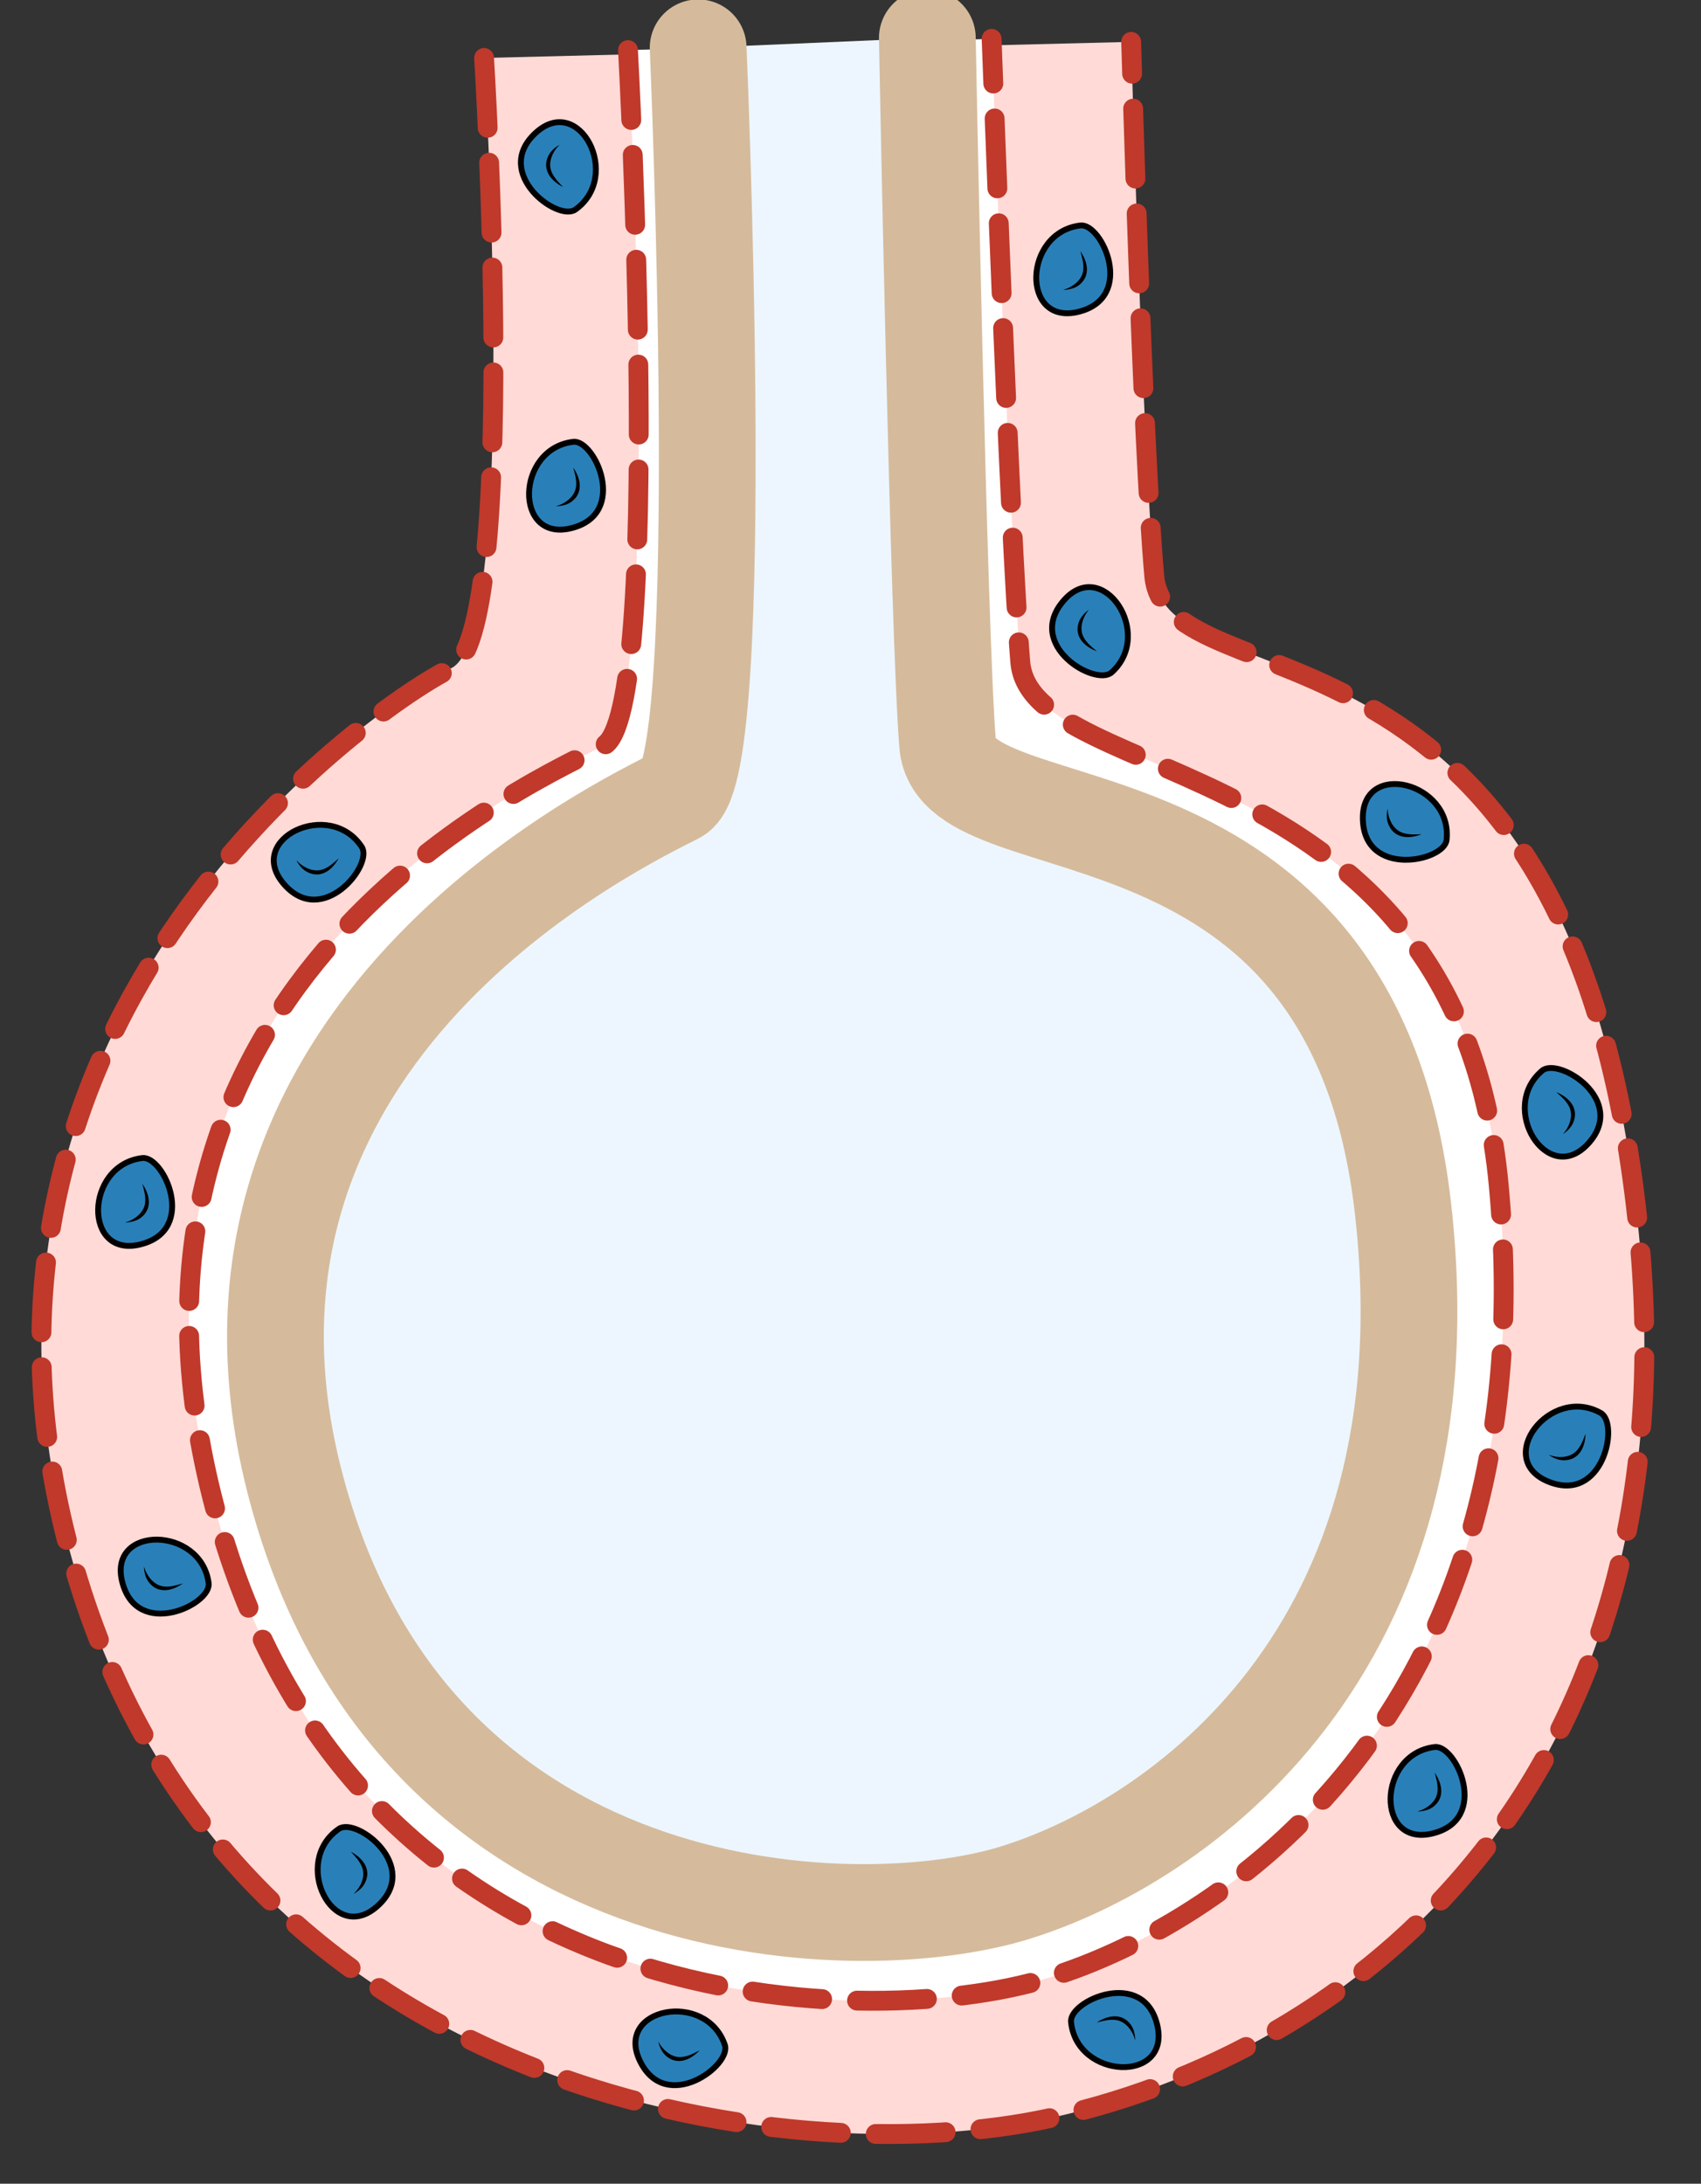 <svg clip-rule="evenodd" stroke-linecap="round" stroke-linejoin="round" stroke-miterlimit="10" viewBox="0 0 486.637 624.574" xmlns="http://www.w3.org/2000/svg" xmlns:xlink="http://www.w3.org/1999/xlink"><rect x="0" y="0" width="486.637" height="624.574" fill="#333333" stroke="none"/><clipPath id="a"><path clip-rule="evenodd" d="m0 0h486.637v624.574h-486.637z"/></clipPath><g clip-path="url(#a)"><g><g stroke-linejoin="round"><path d="m138.491 16.574s10.26 165.16-9.4 174.54c-19.67 9.37-151.36 98.53-108.87 253.48s205.17 177.98 280.93 161.04c93.28-20.85 183.58-102.37 167.39-255.9-19.17-181.66-134.92-147.15-138.32-184.98-3.39-37.84-6.61-152.78-6.61-152.78" fill="#ffdad6" stroke="#c0392b" stroke-dasharray="20 10 20 10" stroke-linecap="round" stroke-width="5.677"/><path d="m179.661 14.334s10.41 189.95-7.01 198.96c-17.43 9.01-149.53 66.25-111.89 215.19 37.64 148.93 185.39 153.69 238.85 137.32 53.46-16.38 142.99-79.4 129.14-226.98-11.78-125.42-133.85-113.11-136.86-149.48-3-36.36-8.2-178.23-8.2-178.23" fill="#fff" stroke="#c0392b" stroke-dasharray="20 10 20 10" stroke-linecap="round" stroke-width="5.677"/><path d="m199.732 13.681s8.879 206.003-6.141 213.773-141.96 67.17-109.5 195.59c32.46 128.42 159.85 132.52 205.95 118.4 46.09-14.11 125.68-68.7 111.35-195.71-14.34-127-127.68-101.48-130.28-132.84-2.59-31.35-5.81-202.04-5.81-202.04" fill="#edf6ff" stroke="#d5bb9c" stroke-linecap="butt" stroke-width="27.68"/></g><g><path d="m164.611 59.944c13.51-9.63 1.11-33.44-11.39-21.92-12.49 11.51 6.36 25.51 11.39 21.92z" fill="#2980b9" stroke="#000" stroke-linecap="butt" stroke-linejoin="round" stroke-width="1.677"/><g><path d="m160.101 41.404s-8.06 5.73.99 12.08" fill="#2980b9"/><path d="m160.101 41.404c-.74.39-1.43.91-2.03 1.5-.57.56-1.02 1.22-1.34 1.97-1.65 3.85 1.07 7 4.37 8.62-1.29-1.34-2.63-2.67-3.34-4.44-1.07-2.68.38-5.77 2.34-7.65z"/></g></g><g><path d="m164.001 126.364c-16.48 1.95-17.05 28.79-.56 24.7 16.5-4.09 6.69-25.43.56-24.7z" fill="#2980b9" stroke="#000" stroke-linecap="butt" stroke-linejoin="round" stroke-width="1.677"/><path d="m163.981 133.714c.5 1.8 1.04 3.61.81 5.5-.35 2.86-3.12 4.85-5.75 5.56.84.02 1.7-.11 2.5-.34.78-.22 1.49-.57 2.13-1.06 3.3-2.59 2.43-6.65.31-9.66z"/></g><g><path d="m103.491 242.224c-9.11-13.87-33.38-2.39-22.35 10.54s25.74-5.38 22.35-10.54z" fill="#2980b9" stroke="#000" stroke-linecap="butt" stroke-linejoin="round" stroke-width="1.677"/><path d="m96.891 245.494c-1.39 1.25-2.74 2.52-4.53 3.16-2.72.96-5.76-.6-7.57-2.63.36.76.85 1.45 1.41 2.07.54.59 1.21 1.09 1.94 1.43 3.78 1.8 7-.79 8.75-4.03z"/></g><g><path d="m40.721 331.214c-16.48 1.95-17.05 28.79-.56 24.7 16.5-4.09 6.69-25.43.56-24.7z" fill="#2980b9" stroke="#000" stroke-linecap="butt" stroke-linejoin="round" stroke-width="1.677"/><path d="m40.701 338.554c.49 1.8 1.04 3.61.81 5.5-.35 2.87-3.12 4.89-5.75 5.6.84.01 1.7-.15 2.5-.38.78-.22 1.49-.56 2.13-1.06 3.29-2.58 2.43-6.64.31-9.66z"/></g><g><path d="m59.691 452.814c-2.14-16.45-28.98-16.71-24.7-.27 4.27 16.45 25.5 6.4 24.7.27z" fill="#2980b9" stroke="#000" stroke-linecap="butt" stroke-linejoin="round" stroke-width="1.677"/><path d="m41.201 448.054c-.01.84.14 1.7.37 2.5.23.78.62 1.5 1.13 2.13 2.62 3.27 6.63 2.34 9.62.19-1.79.51-3.57 1.08-5.46.87-2.87-.32-4.92-3.07-5.66-5.69z"/></g><g><path d="m96.951 523.074c-13.68 9.39-1.71 33.42 10.99 22.13 12.7-11.29-5.9-25.62-10.99-22.13z" fill="#2980b9" stroke="#000" stroke-linecap="butt" stroke-linejoin="round" stroke-width="1.677"/><path d="m100.361 529.624c1.27 1.36 2.57 2.69 3.24 4.47 1.03 2.69-.47 5.74-2.46 7.59.74-.38 1.42-.9 2.03-1.47.58-.56 1.04-1.2 1.37-1.94 1.72-3.82-.91-6.97-4.18-8.65z"/></g><g><path d="m207.371 584.884c-5.35-15.71-31.71-10.65-24.27 4.62 7.45 15.27 26.27 1.22 24.27-4.62z" fill="#2980b9" stroke="#000" stroke-linecap="butt" stroke-linejoin="round" stroke-width="1.677"/><path d="m188.321 583.874c.16.82.46 1.63.85 2.37.37.71.88 1.36 1.5 1.88 3.22 2.68 6.99.98 9.5-1.72-1.66.86-3.29 1.77-5.19 1.93-2.87.26-5.42-2.05-6.66-4.46z"/></g><g><path d="m306.411 578.314c1.66 16.51 28.48 17.56 24.69.99-3.79-16.56-25.3-7.14-24.69-.99z" fill="#2980b9" stroke="#000" stroke-linecap="butt" stroke-linejoin="round" stroke-width="1.677"/><path d="m318.791 576.684c-1.71.04-3.5.75-5.03 1.78 1.81-.46 3.62-.98 5.5-.72 2.86.4 4.84 3.21 5.5 5.85.03-.84-.1-1.7-.31-2.5-.21-.78-.55-1.49-1.03-2.13-1.27-1.67-2.92-2.32-4.63-2.28z"/></g><g><path d="m410.461 499.664c-16.48 1.96-17.04 28.79-.55 24.71 16.49-4.09 6.69-25.43.55-24.71z" fill="#2980b9" stroke="#000" stroke-linecap="butt" stroke-linejoin="round" stroke-width="1.677"/><path d="m410.451 507.024c.49 1.8 1.01 3.61.78 5.5-.35 2.87-3.09 4.86-5.72 5.57.84.01 1.7-.12 2.5-.35.78-.22 1.49-.56 2.13-1.06 3.29-2.59 2.43-6.64.31-9.66z"/></g><g><path d="m457.951 404.124c-14.47-8.13-30.74 13.22-15 19.63 15.73 6.41 20.38-16.6 15-19.63z" fill="#2980b9" stroke="#000" stroke-linecap="butt" stroke-linejoin="round" stroke-width="1.677"/><path d="m453.601 410.054c-.65 1.75-1.29 3.52-2.59 4.91-1.97 2.11-5.4 2.1-7.94 1.13.67.5 1.44.89 2.22 1.18.76.28 1.57.41 2.38.38 4.19-.15 5.87-3.91 5.93-7.6z"/></g><g><path d="m441.201 306.214c-12.7 10.67 1.55 33.42 13.1 20.95 11.54-12.47-8.37-24.93-13.1-20.95z" fill="#2980b9" stroke="#000" stroke-linecap="butt" stroke-linejoin="round" stroke-width="1.677"/><path d="m445.231 312.374c1.4 1.23 2.84 2.45 3.69 4.15 1.28 2.59.05 5.78-1.75 7.81.71-.44 1.36-1.02 1.9-1.65.53-.61.93-1.3 1.19-2.06 1.34-3.97-1.61-6.9-5.03-8.25z"/></g><g><path d="m413.851 240.244c1.76-16.5-24.28-23.02-23.96-6.03.33 16.99 23.31 12.17 23.96 6.03z" fill="#2980b9" stroke="#000" stroke-linecap="butt" stroke-linejoin="round" stroke-width="1.677"/><path d="m396.981 231.304c-.2.82-.26 1.7-.22 2.53.04.81.25 1.56.6 2.29 1.78 3.79 5.93 3.86 9.34 2.47-1.87.08-3.74.2-5.53-.44-2.72-.98-4.08-4.13-4.19-6.85z"/></g><g><path d="m318.031 192.314c12.36-11.07-2.6-33.35-13.74-20.53-11.15 12.83 9.14 24.65 13.74 20.53z" fill="#2980b9" stroke="#000" stroke-linecap="butt" stroke-linejoin="round" stroke-width="1.677"/><path d="m311.511 174.404c-.69.47-1.32 1.07-1.84 1.72-.51.62-.89 1.32-1.13 2.09-1.21 4.01 1.82 6.81 5.28 8.06-1.44-1.18-2.91-2.35-3.81-4.03-1.36-2.54-.24-5.76 1.5-7.84z"/></g><g><path d="m309.101 64.484c-16.48 1.96-17.05 28.79-.56 24.7 16.49-4.08 6.69-25.42.56-24.7z" fill="#2980b9" stroke="#000" stroke-linecap="butt" stroke-linejoin="round" stroke-width="1.677"/><path d="m309.071 71.834c.5 1.8 1.05 3.62.82 5.5-.35 2.87-3.13 4.86-5.75 5.57.83.01 1.69-.12 2.5-.35.77-.22 1.49-.56 2.12-1.06 3.3-2.58 2.43-6.64.31-9.66z"/></g></g></g></svg>
